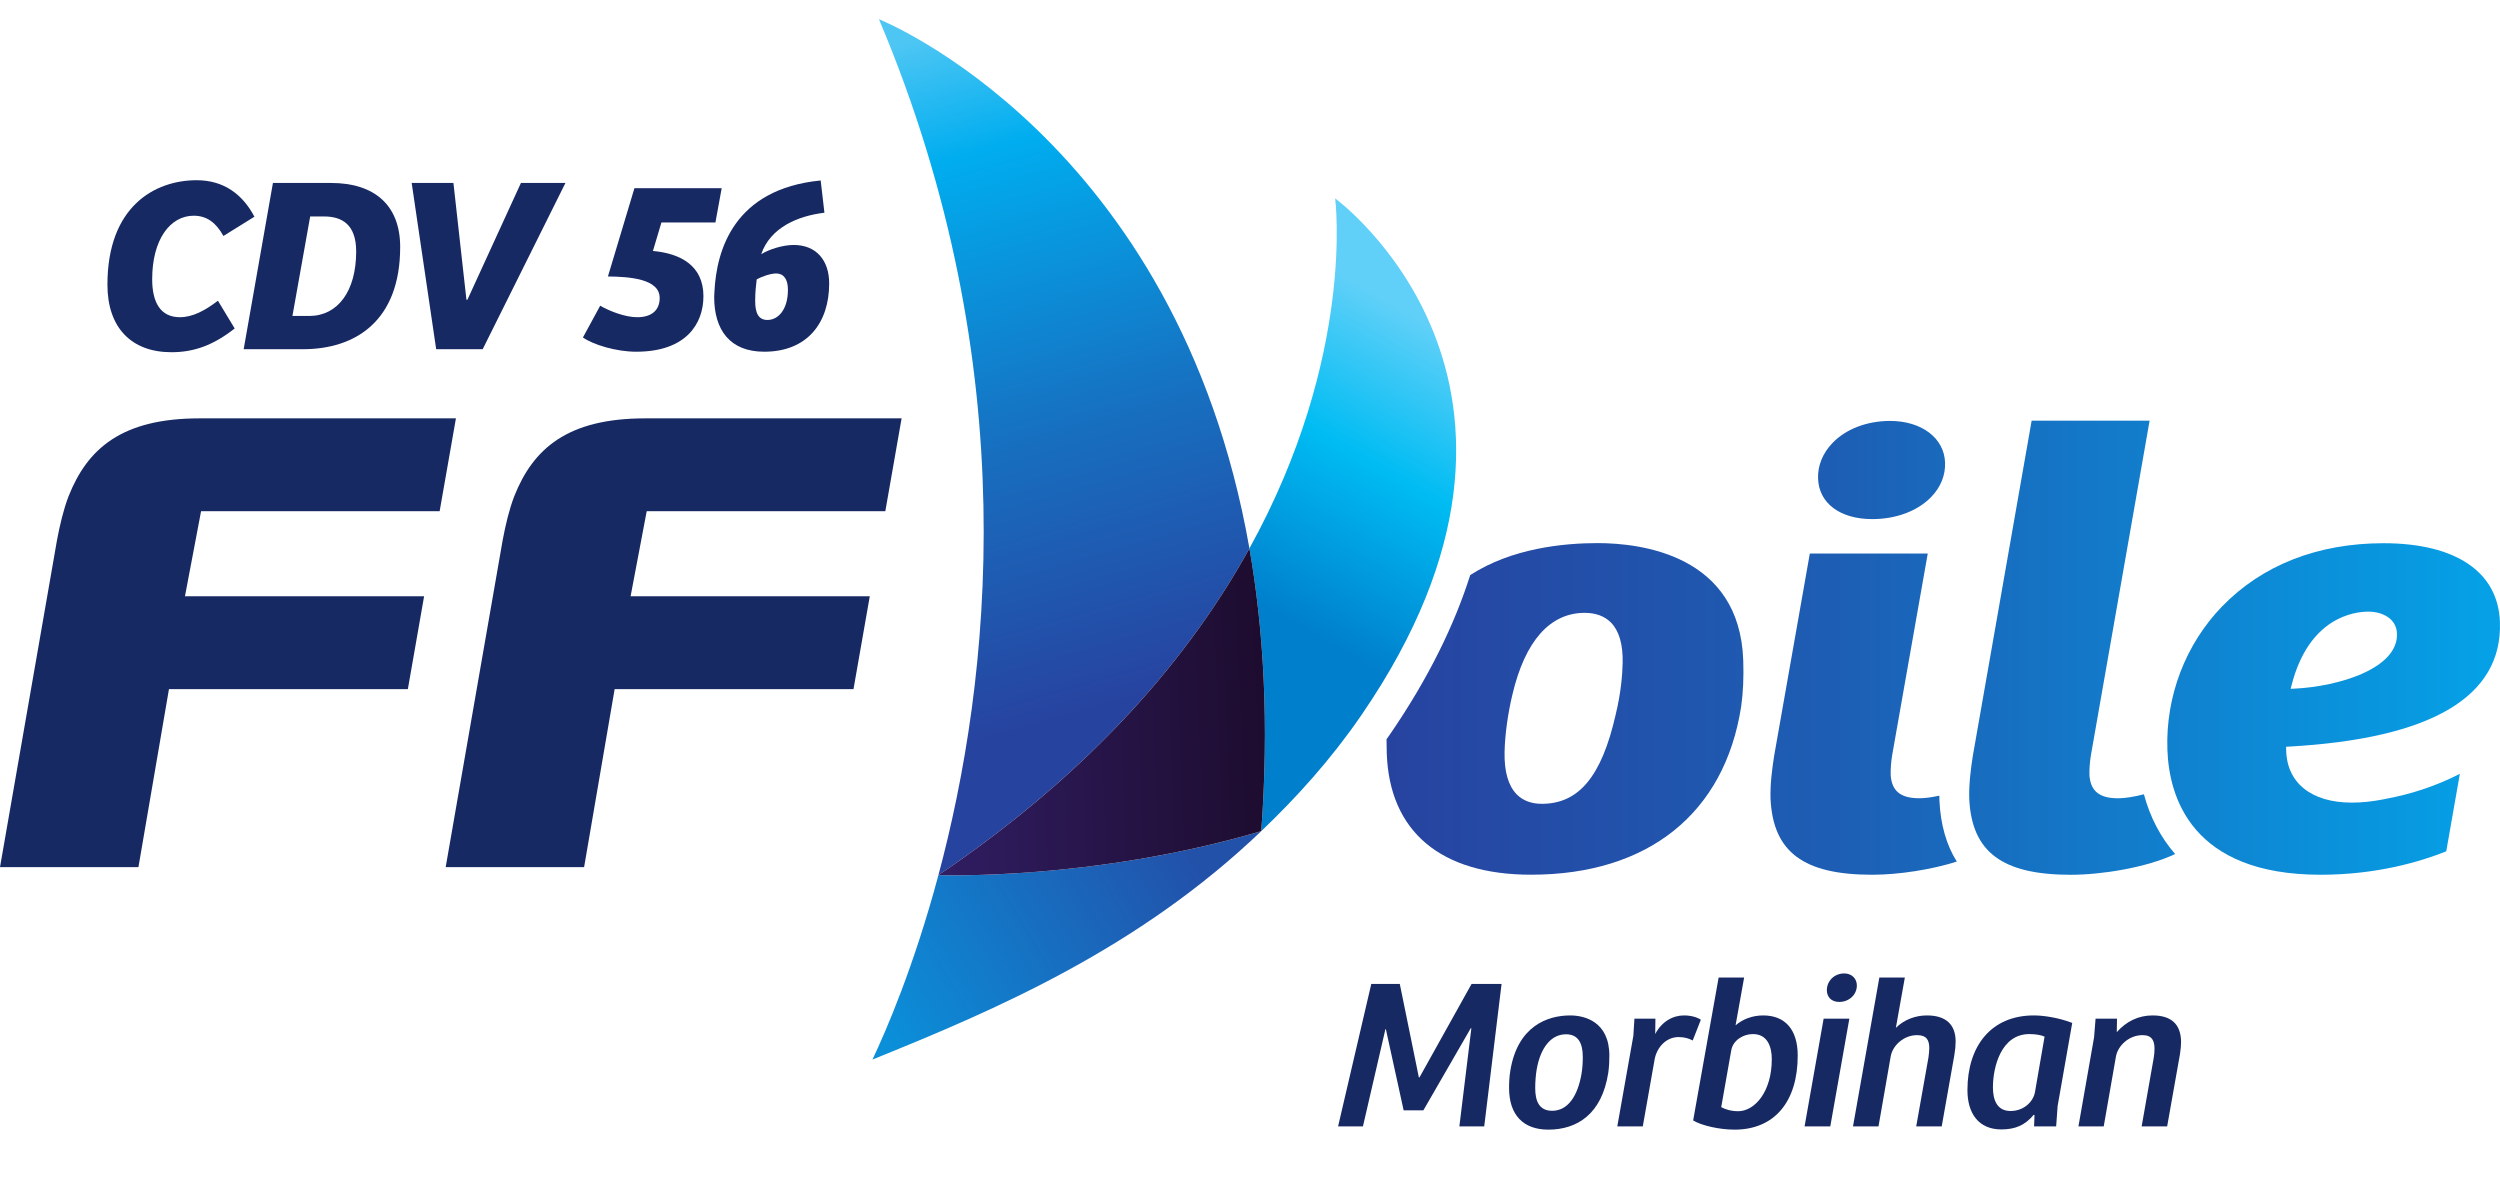 <svg xmlns="http://www.w3.org/2000/svg" xmlns:xlink="http://www.w3.org/1999/xlink" id="svg833" viewBox="0 0 700 332.85"><defs><style>      .cls-1 {        fill: url(#Dégradé_sans_nom_7);      }      .cls-2 {        fill: url(#Dégradé_sans_nom_6);      }      .cls-3 {        fill: #172963;      }      .cls-4 {        fill: url(#Dégradé_sans_nom);      }      .cls-5 {        fill: url(#Dégradé_sans_nom_9);      }      .cls-6 {        fill: url(#Dégradé_sans_nom_22);      }      .cls-7 {        fill: url(#Dégradé_sans_nom_4);      }      .cls-8 {        fill: url(#Dégradé_sans_nom_3);      }      .cls-9 {        fill: url(#Dégradé_sans_nom_5);      }      .cls-10 {        fill: url(#Dégradé_sans_nom_8);      }    </style><linearGradient id="D&#xE9;grad&#xE9;_sans_nom" data-name="D&#xE9;grad&#xE9; sans nom" x1="-325.43" y1="-451.92" x2="-324.43" y2="-451.92" gradientTransform="translate(101355.82 36903.68) rotate(74.29) scale(193.25 -193.25)" gradientUnits="userSpaceOnUse"><stop offset="0" stop-color="#4dc6f4"></stop><stop offset=".18" stop-color="#00adef"></stop><stop offset=".6" stop-color="#176fc0"></stop><stop offset="1" stop-color="#2743a0"></stop></linearGradient><linearGradient id="D&#xE9;grad&#xE9;_sans_nom_22" data-name="D&#xE9;grad&#xE9; sans nom 22" x1="-322.19" y1="-442.04" x2="-321.19" y2="-442.04" gradientTransform="translate(20807.79 45776.49) rotate(119.84) scale(91.48 -91.48)" gradientUnits="userSpaceOnUse"><stop offset="0" stop-color="#60d0f8"></stop><stop offset=".45" stop-color="#00bcf3"></stop><stop offset="1" stop-color="#007fcc"></stop></linearGradient><linearGradient id="D&#xE9;grad&#xE9;_sans_nom_3" data-name="D&#xE9;grad&#xE9; sans nom 3" x1="-335.49" y1="-464.22" x2="-334.49" y2="-464.22" gradientTransform="translate(5120.55 -56084.89) rotate(-30.91) scale(98.78 -98.78)" gradientUnits="userSpaceOnUse"><stop offset="0" stop-color="#0b8fd9"></stop><stop offset="1" stop-color="#2251aa"></stop></linearGradient><linearGradient id="D&#xE9;grad&#xE9;_sans_nom_4" data-name="D&#xE9;grad&#xE9; sans nom 4" x1="-328.94" y1="-465.14" x2="-327.94" y2="-465.14" gradientTransform="translate(29208.49 -44241.39) rotate(-2.19) scale(93.1 -93.1)" gradientUnits="userSpaceOnUse"><stop offset="0" stop-color="#301d63"></stop><stop offset="0" stop-color="#301d63"></stop><stop offset="1" stop-color="#1d0c2e"></stop></linearGradient><linearGradient id="D&#xE9;grad&#xE9;_sans_nom_5" data-name="D&#xE9;grad&#xE9; sans nom 5" x1="-333.08" y1="-447.88" x2="-332.08" y2="-447.88" gradientTransform="translate(-101911.41 138154.66) rotate(-180) scale(308.06 -308.06)" gradientUnits="userSpaceOnUse"><stop offset="0" stop-color="#05a0e6"></stop><stop offset=".6" stop-color="#1d5eb4"></stop><stop offset="1" stop-color="#2743a0"></stop></linearGradient><linearGradient id="D&#xE9;grad&#xE9;_sans_nom_6" data-name="D&#xE9;grad&#xE9; sans nom 6" x1="-333.08" y1="-447.88" x2="-332.08" y2="-447.88" gradientTransform="translate(-101909.38 138169.06) rotate(-180) scale(308.05 -308.05)" gradientUnits="userSpaceOnUse"><stop offset="0" stop-color="#05a0e6"></stop><stop offset=".6" stop-color="#1d5eb4"></stop><stop offset="1" stop-color="#2743a0"></stop></linearGradient><linearGradient id="D&#xE9;grad&#xE9;_sans_nom_7" data-name="D&#xE9;grad&#xE9; sans nom 7" x1="-333.08" y1="-447.88" x2="-332.08" y2="-447.88" gradientTransform="translate(-101914.97 138109.76) rotate(-180) scale(308.07 -308.07)" gradientUnits="userSpaceOnUse"><stop offset="0" stop-color="#05a0e6"></stop><stop offset=".6" stop-color="#1d5eb4"></stop><stop offset="1" stop-color="#2743a0"></stop></linearGradient><linearGradient id="D&#xE9;grad&#xE9;_sans_nom_8" data-name="D&#xE9;grad&#xE9; sans nom 8" x1="-333.08" y1="-447.88" x2="-332.08" y2="-447.88" gradientTransform="translate(-101913.94 138176.73) rotate(-180) scale(308.07 -308.07)" gradientUnits="userSpaceOnUse"><stop offset="0" stop-color="#05a0e6"></stop><stop offset=".6" stop-color="#1d5eb4"></stop><stop offset="1" stop-color="#2743a0"></stop></linearGradient><linearGradient id="D&#xE9;grad&#xE9;_sans_nom_9" data-name="D&#xE9;grad&#xE9; sans nom 9" x1="-333.08" y1="-447.88" x2="-332.08" y2="-447.88" gradientTransform="translate(-101908.36 138167.66) rotate(-180) scale(308.05 -308.05)" gradientUnits="userSpaceOnUse"><stop offset="0" stop-color="#05a0e6"></stop><stop offset=".6" stop-color="#1d5eb4"></stop><stop offset="1" stop-color="#2743a0"></stop></linearGradient></defs><path id="path2973" class="cls-4" d="M246.11,5.38c41.33,97.81,31.13,185.6,16.65,239.65h0c44.05-29.77,70.85-62.08,87.08-91.46h0C329.69,38.66,246.23,5.43,246.11,5.38Z"></path><path id="path2995" class="cls-6" d="M349.84,153.57c4.03,22.99,5.53,49.24,3.31,79.15h0c9.86-9.42,19.47-20,28.03-32.47h0c63.74-92.84-7.34-144.7-7.34-144.7h0s5.8,44.05-24.01,98.02"></path><path id="path3015" class="cls-8" d="M262.76,245.03c-6.88,25.69-14.73,43.75-18.47,51.64h0c34.79-14.05,74.45-31.05,108.86-63.95h0c-47.42,13.97-90.39,12.31-90.39,12.31"></path><path id="path3037" class="cls-7" d="M262.76,245.03s42.97,1.66,90.39-12.31h0c2.21-29.91.72-56.17-3.31-79.15h0c-16.23,29.38-43.03,61.7-87.08,91.46"></path><path id="path3081" class="cls-9" d="M568.86,117.78l-16.45,93.75c-.55,3.5-1.16,8.06-1.02,12.18h0c.72,14.88,9.24,21.23,28.46,21.23h0c8.54,0,21.12-1.99,29.19-5.81h0c-4.09-4.71-7.03-10.33-8.75-16.73h0c-2.91.74-5.34,1.12-7.21,1.12h0c-5.19,0-7.67-1.95-8.03-6.35h0c-.06-1.69.09-3.83.43-5.85h0l16.41-93.53h-33.03Z"></path><path id="path3103" class="cls-2" d="M622.18,169.8c-10.23,10.58-15.82,25.18-15.31,40.05h0c.43,13.11,6.6,35.08,42.9,35.08h0c15.66,0,27.88-3.64,35.18-6.56h0l3.81-21.7c-6.34,3.26-13.43,5.68-21.05,7.07h0c-.17.03-.36.07-.54.11h0c-2.98.58-5.87.88-8.66.88h0c-11.46,0-18.33-5.62-18.4-15.03h0v-.61l.6-.03c40.03-2.21,59.97-13.94,59.27-34.87h0c-.47-14.04-12.35-22.09-32.6-22.09h0c-18.37,0-33.99,6.12-45.2,17.71M641.6,192.02c4.86-19.27,17.71-20.76,21.53-20.76h0c3.89,0,7.88,1.9,8.02,6.17h0c.16,4.48-3.29,8.39-9.95,11.3h0c-5.24,2.28-12.33,3.81-18.96,4.1h0l-.86.04.21-.84Z"></path><g id="g9740"><path id="path3059" class="cls-1" d="M513.12,124.01c-2.75,2.84-4.2,6.38-4.06,10h0c.22,6.89,6.18,11.34,15.17,11.34h0c6.68,0,12.7-2.26,16.51-6.2h0c2.66-2.75,4-6.07,3.88-9.61h0c-.23-6.88-6.56-11.68-15.39-11.68h0c-6.46,0-12.33,2.24-16.11,6.15"></path><path id="path3125" class="cls-10" d="M506.75,154.99l-9.97,56.53c-.55,3.5-1.17,8.06-1.03,12.18h0c.73,14.88,9.24,21.23,28.46,21.23h0c7.45,0,16.65-1.44,23.7-3.69h0c-2.9-4.58-4.54-10.3-4.87-17.03h0v-.14c-.02-.43-.03-.85-.03-1.29h0c-2.2.49-4.08.73-5.58.73h0c-5.2,0-7.68-1.95-8.03-6.35h0c-.07-1.7.09-3.83.43-5.85h0l9.94-56.32h-33.03Z"></path></g><path id="path3147" class="cls-5" d="M411.66,161.03c-4.35,13.7-11.51,28.64-22.52,44.67h0c-.29.42-.61.85-.91,1.28h0c0,1.44.02,2.76.06,3.89h0c.73,21.96,15.09,34.05,40.41,34.05h0c32.77,0,54.21-17.18,58.83-47.12h0c.55-3.9.74-8.12.58-12.89h0c-.99-29.64-28.84-32.84-40.77-32.84h0c-9.47,0-23.98,1.39-35.68,8.95M424.67,222.41c-2.36-2.42-3.51-6.41-3.39-11.87h0c.1-4.82.93-10.83,2.2-16.08h0c3.52-14.95,10.51-22.86,20.22-22.86h0c3.12,0,5.6.92,7.38,2.73h0c2.28,2.33,3.38,6.12,3.26,11.28h0c-.06,3.22-.46,8.36-1.96,14.52h0c-3.92,17.25-10.29,24.94-20.68,24.94h0c-2.93,0-5.3-.9-7.04-2.66"></path><path id="path3159" class="cls-3" d="M247.89,143.14l4.56-26h-71.8c-21.79,0-31.39,8.5-36.67,21.84-1.45,3.81-2.42,7.98-3.24,12.31l-15.95,91.51h38.76l8.55-49.85h66.88l4.56-26h-66.97l4.51-23.81h66.8Z"></path><path id="path3163" class="cls-3" d="M123.1,143.14l4.56-26H55.86c-21.79,0-31.4,8.5-36.67,21.84-1.45,3.81-2.42,7.98-3.24,12.31L0,242.8h38.76l8.55-49.85h66.89l4.55-26H51.79l4.51-23.81h66.8Z"></path><g><path class="cls-3" d="M412.04,275.5h8.4l-4.86,39.9h-6.96l3.36-27.48h-.18l-13.26,22.98h-5.52l-4.98-22.74h-.12l-6.3,27.24h-6.96l9.3-39.9h7.98l5.34,26.16h.18l14.58-26.16Z"></path><path class="cls-3" d="M439.64,284.32c4.08,0,10.98,1.74,10.98,11.28,0,1.32-.06,3.06-.3,4.74-1.8,11.7-8.82,15.96-16.8,15.96-7.02,0-10.98-4.14-10.98-11.64,0-1.5.06-3.12.36-4.92,2.04-12.42,10.38-15.42,16.74-15.42ZM442.82,300.7c.3-1.8.36-3.42.36-4.8,0-3.84-1.32-6.3-4.68-6.3-4.38,0-7.2,4.02-8.22,9.78-.3,1.74-.42,3.66-.42,5.28,0,3.6,1.08,6.36,4.74,6.36,4.38,0,7.14-4.08,8.22-10.32Z"></path><path class="cls-3" d="M459.98,315.4h-7.14l4.5-25.38.3-4.8h5.88l-.06,4.32c1.8-3.48,4.92-5.22,8.04-5.22,1.92,0,3.66.48,4.74,1.2l-2.28,5.82c-1.08-.6-2.4-.96-3.96-.96-3.24,0-5.88,2.52-6.66,6l-3.36,19.02Z"></path><path class="cls-3" d="M481.22,273.7h7.14l-2.4,13.38c2.04-1.74,4.74-2.76,7.74-2.76,6.12,0,9.66,3.96,9.66,11.22,0,12.84-6.42,20.76-17.7,20.76-4.2,0-9.24-1.14-11.58-2.58l7.14-40.02ZM481.94,310c1.08.6,2.76,1.14,4.74,1.14,4.62,0,9.42-5.4,9.42-14.58,0-3.36-1.14-7.02-5.28-7.02-2.82,0-5.58,1.8-6.06,4.5l-2.82,15.96Z"></path><path class="cls-3" d="M505.28,315.4l5.34-30.18h7.2l-5.34,30.18h-7.2ZM516.38,272.56c2.16,0,3.54,1.5,3.54,3.36,0,2.64-2.22,4.62-4.92,4.62-2.22,0-3.48-1.38-3.48-3.3,0-2.58,2.1-4.68,4.86-4.68Z"></path><path class="cls-3" d="M518.84,315.4l7.38-41.7h7.14l-2.52,14.1c2.4-2.4,5.64-3.48,8.7-3.48,5.22,0,8.04,2.46,8.04,7.32,0,1.02-.12,2.4-.36,3.78l-3.54,19.98h-7.14l3.42-19.26c.12-.9.24-1.86.24-2.64,0-2.22-.72-3.66-3.42-3.66-3.72,0-6.84,2.88-7.38,5.94l-3.42,19.62h-7.14Z"></path><path class="cls-3" d="M576.14,309.64l-.42,5.76h-6.18l.12-3.18c-.12,0-.12-.06-.24-.06-2.4,2.88-5.1,4.08-9.06,4.08-6.36,0-9.48-4.5-9.48-10.98,0-12.42,6.66-20.94,18.6-20.94,2.46,0,6.72.54,10.74,2.1l-4.08,23.22ZM572.48,290.26c-.84-.42-2.46-.72-4.26-.72-7.86,0-10.2,9.12-10.2,14.94,0,3.48,1.14,6.6,4.92,6.6s6.36-2.64,6.84-5.22l2.7-15.6Z"></path><path class="cls-3" d="M581.96,315.4l4.38-24.96.42-5.22h6l-.06,3.78c2.64-3,6.06-4.68,10.02-4.68,5.1,0,7.92,2.34,7.98,7.38,0,.9-.12,2.34-.3,3.42l-3.6,20.28h-7.14l3.36-19.08c.18-.96.24-1.8.24-2.7,0-2.16-.66-3.78-3.36-3.78-3.78,0-6.9,2.94-7.44,6l-3.42,19.56h-7.08Z"></path></g><g><path class="cls-3" d="M61.02,84.2l4.69,7.77c-5.88,4.62-11.27,6.65-17.71,6.65-11.2,0-17.92-6.86-17.92-18.9,0-21.98,13.3-29.26,24.99-29.26,7.77,0,12.95,4.13,16.17,10.22l-8.68,5.39c-2.1-3.78-4.69-5.67-8.33-5.67-6.58,0-11.62,6.65-11.62,17.78,0,6.58,2.38,10.64,7.77,10.64,3.57,0,7.07-1.89,10.64-4.62Z"></path><path class="cls-3" d="M76.42,51.23h16.31c12.11,0,19.32,6.23,19.32,17.92,0,20.72-12.53,28.63-27.23,28.63h-16.59l8.19-46.55ZM81.88,88.47h4.69c8.05,0,13.16-7,13.16-18.06,0-7.63-4.06-9.8-8.96-9.8h-3.92l-4.97,27.86Z"></path><path class="cls-3" d="M122.13,97.78l-6.86-46.55h11.69l3.64,32.69h.28l14.98-32.69h12.46l-23.17,46.55h-13.02Z"></path><path class="cls-3" d="M177.64,52.7h24.43l-1.75,9.59h-15.12l-2.38,7.98c7.77.7,14.14,4.13,14.14,12.67,0,7.63-4.76,15.54-18.83,15.54-5.6,0-12.04-1.96-14.91-3.99l4.83-8.89c2.66,1.54,7,3.22,10.36,3.22,4.13,0,6.3-2.03,6.3-5.39,0-5.46-8.75-5.95-14.49-6.02l7.42-24.71Z"></path><path class="cls-3" d="M230.84,59.56c-7.49.91-15.12,4.13-17.71,11.62,2.24-1.4,6.09-2.59,9.1-2.59,6.3,0,9.94,4.27,9.94,10.78,0,10.99-6.09,19.11-18.2,19.11-9.59,0-14-6.09-14-15.33,0-.49.07-.98.07-1.47.56-11.55,5.39-28.77,29.75-31.15l1.05,9.03ZM217.33,76.57c-1.54,0-4.06.84-5.46,1.68-.21,1.75-.42,3.57-.42,6.02,0,3.36.91,5.32,3.43,5.32,2.94,0,5.74-2.8,5.74-8.47,0-2.94-1.19-4.55-3.29-4.55Z"></path></g></svg>